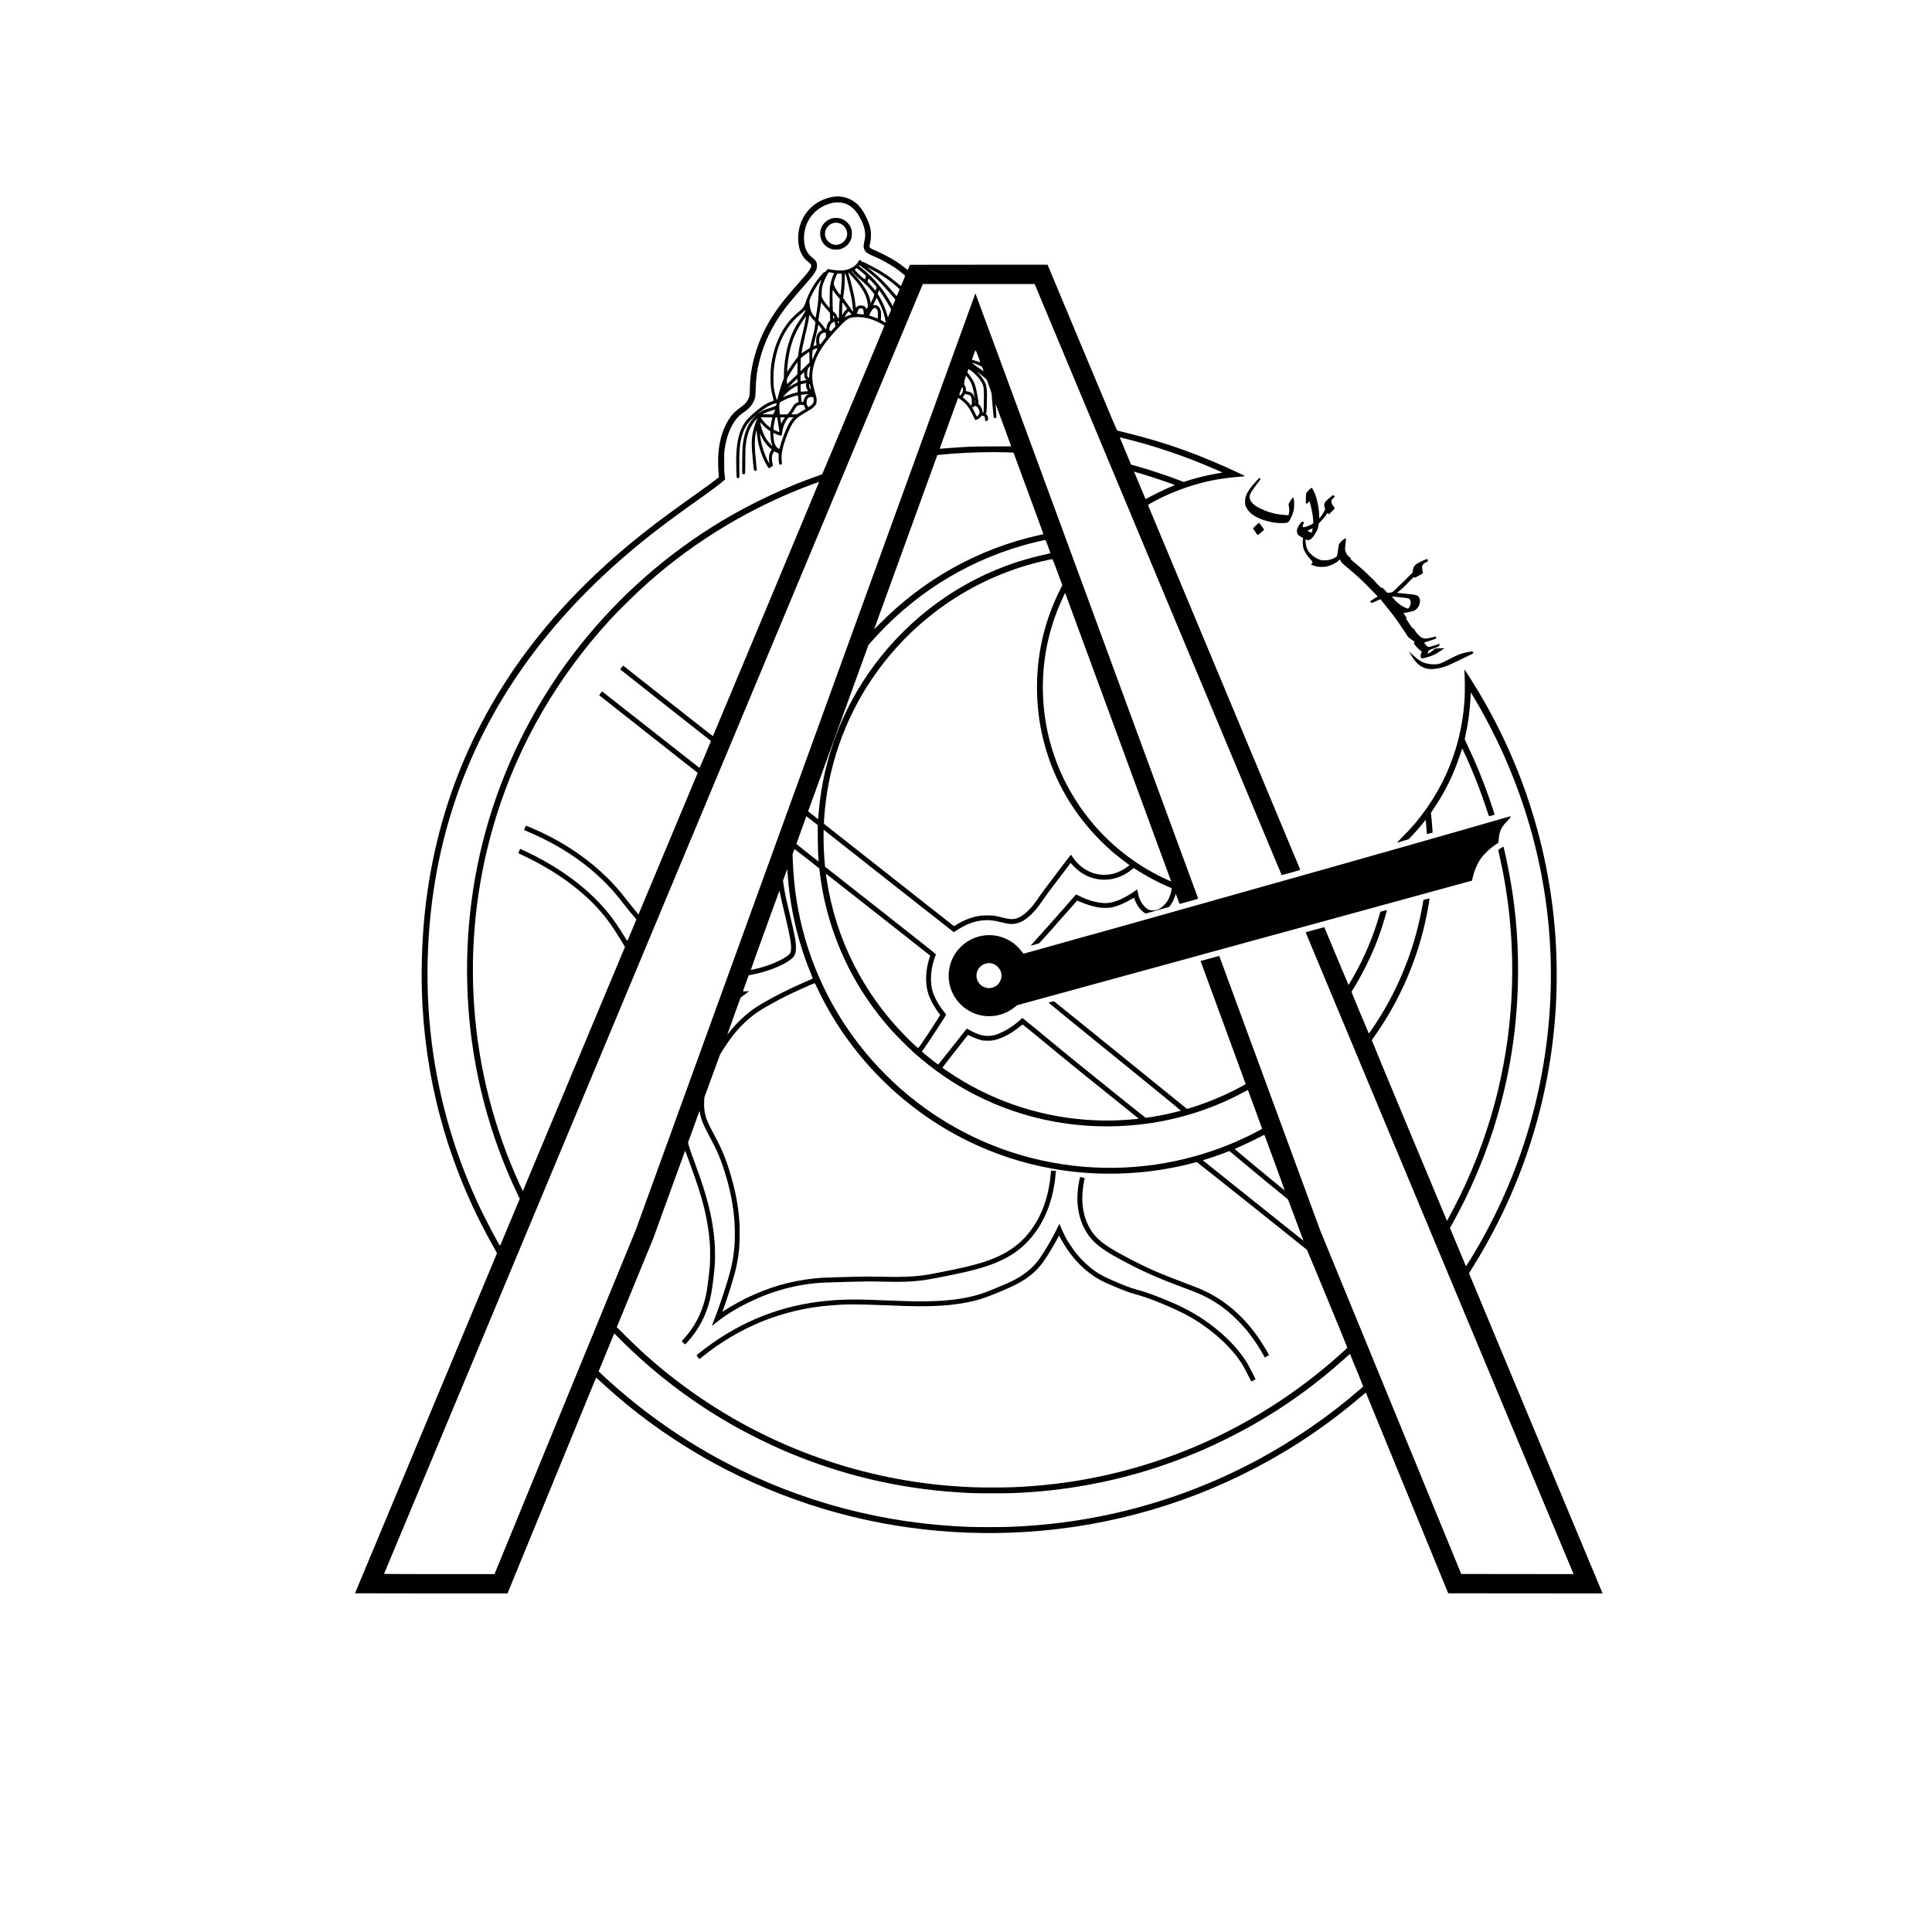 <?xml version="1.0" standalone="no"?>
<!DOCTYPE svg PUBLIC "-//W3C//DTD SVG 20010904//EN"
 "http://www.w3.org/TR/2001/REC-SVG-20010904/DTD/svg10.dtd">
<svg version="1.0" xmlns="http://www.w3.org/2000/svg"
 width="8000pt" height="8000pt" viewBox="0 0 8000 8000"
 preserveAspectRatio="xMidYMid meet">

<g transform="translate(0,8000) scale(0.1,-0.1)"
fill="#000000" stroke="none">
<path d="M34563 71859 c-246 -24 -567 -143 -778 -290 -469 -325 -735 -845
-735 -1434 0 -448 148 -781 443 -999 111 -82 123 -131 62 -252 -51 -102 -120
-189 -451 -567 -472 -537 -637 -737 -839 -1007 -347 -467 -649 -1009 -835
-1500 -256 -678 -380 -1308 -380 -1945 0 -241 -15 -307 -104 -459 -57 -97
-150 -187 -296 -286 -147 -100 -315 -261 -407 -390 -272 -382 -443 -890 -494
-1470 -23 -254 -15 -719 17 -970 l6 -45 -124 -98 c-169 -134 -435 -328 -948
-692 -1216 -863 -1921 -1398 -2715 -2060 -1015 -848 -1948 -1742 -2780 -2665
-3243 -3600 -5134 -7833 -5620 -12580 -126 -1236 -158 -2598 -90 -3810 200
-3535 1203 -6919 2970 -10025 l116 -204 -2940 -7040 c-1618 -3872 -2941 -7043
-2941 -7046 0 -3 1421 -5 3158 -5 l3157 0 1835 4469 1834 4469 57 -51 c32 -29
149 -136 261 -238 2425 -2222 5348 -3926 8523 -4968 3065 -1007 6339 -1377
9600 -1085 3542 317 6961 1425 10010 3243 1132 674 2231 1464 3225 2316 166
142 196 164 202 148 5 -10 773 -1881 1707 -4158 l1699 -4140 3196 -3 3196 -2
-9 22 c-5 13 -1249 2992 -2765 6621 -1516 3628 -2756 6602 -2756 6609 0 6 69
122 154 257 779 1247 1439 2568 1960 3923 853 2217 1346 4513 1481 6888 49
876 46 1871 -10 2750 -234 3669 -1342 7207 -3245 10355 -204 338 -520 835
-530 835 -3 0 1 -129 8 -287 14 -305 10 -779 -8 -1033 -76 -1071 -332 -2085
-765 -3036 -219 -480 -484 -942 -794 -1384 -319 -456 -615 -807 -1018 -1207
-155 -155 -224 -229 -206 -223 16 5 118 34 228 65 110 30 212 60 227 66 43 17
394 405 623 688 l100 124 7 -59 c3 -32 14 -165 23 -294 9 -129 18 -236 20
-238 1 -1 55 12 120 30 l117 33 -6 100 c-10 157 -35 447 -51 589 l-14 129 147
221 c459 688 790 1366 1052 2154 l97 294 33 -69 c371 -784 743 -1723 1004
-2535 37 -115 70 -208 74 -208 9 0 226 62 230 65 6 6 -132 426 -233 715 -272
772 -556 1460 -910 2199 -78 164 -96 210 -92 235 3 17 24 114 46 216 101 466
165 959 192 1475 6 121 12 221 13 222 3 3 231 -381 354 -597 281 -492 665
-1237 891 -1730 1547 -3368 2237 -6959 2036 -10595 -210 -3782 -1353 -7413
-3348 -10633 -129 -208 -132 -212 -144 -185 -6 15 -155 374 -332 796 l-321
768 99 177 c669 1194 1273 2586 1694 3902 687 2145 1027 4332 1027 6610 0
1460 -135 2841 -415 4245 -71 359 -179 842 -189 853 -10 10 -216 -121 -216
-138 0 -8 22 -112 49 -230 471 -2051 632 -4258 465 -6390 -237 -3047 -1114
-5970 -2600 -8664 l-38 -70 -14 35 c-8 18 -709 1698 -1559 3732 -849 2034
-1542 3705 -1539 3713 3 8 48 74 99 147 857 1207 1513 2575 1922 4002 138 481
244 952 330 1460 24 143 42 262 39 264 -3 3 -243 -57 -252 -64 -1 -1 -18 -92
-37 -201 -276 -1592 -850 -3130 -1690 -4524 -159 -265 -525 -814 -535 -803 -5
4 -169 393 -365 863 -318 761 -356 856 -344 875 191 300 384 643 569 1010 285
566 485 1048 678 1635 65 195 189 616 207 698 8 38 22 39 -160 -12 l-109 -32
-43 -149 c-258 -902 -634 -1784 -1120 -2625 -128 -222 -150 -257 -157 -249 -2
2 -228 540 -501 1194 -273 655 -498 1191 -499 1192 -3 4 -768 -205 -773 -211
-3 -3 10258 -24579 11051 -26469 l45 -107 -2327 2 -2326 3 -2918 7110 -2919
7110 -2090 5685 c-1150 3127 -2092 5686 -2093 5687 -2 2 -769 -207 -773 -210
-1 -1 419 -1145 933 -2542 513 -1397 934 -2544 934 -2550 0 -11 -6 -14 -310
-176 -580 -308 -1270 -595 -1922 -799 -105 -33 -196 -56 -203 -52 -7 4 -1244
1006 -2749 2227 -1504 1221 -2743 2222 -2752 2223 -17 4 -214 -46 -225 -57 -4
-3 1231 -1009 2743 -2235 1766 -1432 2744 -2232 2736 -2237 -19 -10 -399 -103
-583 -143 -341 -73 -859 -161 -879 -149 -59 36 -2865 2295 -3371 2713 -1004
831 -1723 1420 -1732 1420 -5 0 -33 -25 -63 -56 -162 -166 -485 -391 -735
-514 -265 -130 -429 -175 -640 -175 -109 1 -147 5 -238 29 -174 44 -378 132
-545 233 -62 38 -76 43 -87 32 -6 -8 -272 -344 -589 -746 -318 -403 -582 -733
-588 -733 -18 0 -494 377 -640 506 l-36 32 65 89 c131 176 943 1416 943 1439
0 3 -35 49 -78 103 -149 184 -264 363 -363 561 -139 280 -189 500 -189 835 0
273 45 534 139 810 32 94 61 177 65 186 5 12 -501 415 -2292 1824 l-2299 1807
-7 77 c-40 460 -58 871 -54 1214 l3 239 2692 -2121 c1481 -1167 2695 -2121
2698 -2121 4 0 63 38 133 84 360 238 702 369 1061 405 241 25 439 6 739 -70
107 -27 232 -56 279 -64 220 -38 444 -1 642 108 263 144 600 498 847 891 35
55 305 419 601 808 l538 707 54 -62 c434 -495 1033 -716 1642 -606 292 52 596
196 832 393 l79 65 86 -56 c404 -262 926 -542 1329 -713 l153 -65 0 -37 c0
-132 -83 -366 -185 -523 -53 -81 -196 -222 -272 -269 -127 -76 -174 -90 -308
-91 -117 0 -122 1 -189 34 -119 58 -250 199 -326 351 -55 109 -81 189 -110
333 -16 76 -30 141 -33 144 -3 3 -32 -15 -64 -39 -224 -172 -549 -349 -798
-438 -127 -44 -233 -69 -354 -81 -307 -30 -764 83 -1188 293 l-126 63 -57 -65
c-31 -36 -230 -263 -442 -505 -420 -481 -792 -898 -1155 -1297 -128 -142 -230
-258 -227 -258 12 0 339 92 350 99 24 13 819 904 1307 1464 148 169 271 307
273 307 3 0 61 -25 130 -55 240 -106 522 -192 761 -231 160 -27 406 -24 541 4
255 55 536 173 821 346 51 31 94 56 95 54 2 -2 13 -32 26 -68 38 -109 129
-274 196 -359 66 -83 173 -180 234 -210 l35 -18 485 137 485 136 57 80 c73
100 138 231 181 362 l34 103 77 -210 c43 -116 81 -211 85 -211 15 0 753 209
759 215 3 3 2 18 -4 33 -6 15 -2080 5655 -4609 12534 -2530 6879 -4602 12504
-4606 12500 -3 -4 -3170 -8735 -7037 -19402 l-7032 -19395 -2896 -7055 c-1592
-3880 -2907 -7083 -2921 -7117 l-25 -63 -2290 0 c-1341 0 -2288 4 -2286 9 2 5
5022 12024 11157 26710 l11154 26701 2314 0 2314 0 23 -52 c13 -29 2313 -5534
5111 -12233 2798 -6699 5091 -12184 5095 -12188 4 -5 179 40 390 99 353 100
381 110 377 129 -2 11 -1418 3404 -3147 7540 -1728 4136 -3146 7529 -3150
7541 -7 18 6 28 123 94 456 257 965 481 1492 658 734 247 1404 376 2265 438
161 12 161 11 -1 89 -1651 789 -3129 1322 -4787 1725 -180 44 -340 84 -357 88
-29 8 -60 80 -1327 3112 -713 1708 -1358 3252 -1434 3433 l-137 327 -2850 -2
-2850 -3 -44 -105 c-24 -57 -45 -106 -47 -107 -2 -2 -34 22 -72 53 -109 90
-250 195 -364 271 -187 125 -580 337 -812 437 -261 113 -304 137 -325 181 -17
36 -19 24 28 230 30 132 33 383 5 520 -61 308 -278 742 -482 964 -199 216
-470 351 -763 381 -113 11 -107 11 -238 -1z m375 -268 c268 -78 461 -244 637
-544 115 -197 199 -405 229 -567 35 -184 29 -311 -21 -518 -32 -135 -29 -221
11 -300 58 -113 126 -164 346 -257 74 -32 178 -77 231 -101 139 -62 513 -271
659 -369 136 -91 438 -328 447 -351 3 -8 -34 -109 -82 -224 -77 -184 -90 -208
-104 -197 -9 6 -63 53 -122 102 -343 291 -606 467 -1044 697 -341 180 -385
200 -420 196 -21 -2 -31 0 -28 7 7 19 -37 65 -61 65 -30 0 -48 -16 -80 -73
-90 -157 -299 -292 -526 -339 -140 -29 -392 -22 -582 17 l-137 28 -38 -33
c-21 -18 -48 -48 -61 -66 -13 -20 -28 -31 -36 -28 -25 10 -53 -14 -151 -128
-216 -251 -371 -488 -504 -770 -63 -132 -123 -286 -141 -358 -7 -25 -29 -82
-50 -127 -44 -94 -102 -157 -266 -290 -544 -442 -928 -1144 -1078 -1973 -48
-264 -60 -412 -60 -740 0 -352 14 -475 86 -749 22 -86 41 -165 42 -175 1 -15
-14 -24 -72 -44 -96 -32 -255 -113 -363 -185 -171 -114 -479 -374 -619 -524
-385 -409 -528 -1022 -491 -2117 9 -275 13 -321 27 -337 19 -21 55 -25 84 -9
19 10 19 26 13 448 -9 696 23 1036 128 1355 103 314 240 514 519 757 l85 74
-91 -94 c-246 -257 -378 -522 -459 -925 -46 -230 -56 -375 -62 -912 -5 -456
-4 -505 11 -528 12 -19 25 -25 51 -25 66 0 65 -10 65 506 0 254 5 519 10 590
33 430 127 736 309 1006 75 110 175 228 194 228 7 0 2 -8 -9 -18 -26 -20 -117
-283 -164 -467 -94 -373 -95 -622 -8 -1450 19 -189 24 -212 44 -232 28 -28 65
-30 87 -5 15 17 15 35 -8 248 -78 740 -80 1059 -5 1364 10 41 18 64 19 50 3
-74 34 -320 51 -420 66 -367 215 -772 393 -1065 39 -65 45 -70 80 -73 33 -3
39 1 55 27 9 17 25 31 35 31 25 0 53 16 60 35 4 8 -3 50 -14 92 -27 106 -35
236 -20 315 13 63 65 176 85 184 6 2 51 -16 100 -40 l88 -45 -1 -138 c-2 -135
12 -270 30 -305 13 -25 71 -24 93 1 16 18 17 29 5 150 -28 286 38 591 235
1096 123 313 221 482 360 621 93 93 160 140 416 289 230 134 261 155 330 224
86 86 105 134 105 261 0 99 -3 116 -57 295 -102 338 -136 550 -124 765 23 392
157 753 431 1165 179 268 460 596 841 979 195 196 317 246 602 246 301 -1 563
-66 867 -215 190 -94 249 -131 242 -153 -18 -62 -2561 -6129 -2572 -6138 -9
-6 -77 -33 -153 -59 -1294 -445 -2759 -1131 -3982 -1863 -2251 -1348 -4246
-3096 -5889 -5161 -1693 -2128 -2984 -4594 -3771 -7206 -755 -2508 -1044
-5155 -854 -7820 191 -2681 884 -5299 2049 -7735 l77 -159 -402 -963 c-222
-530 -406 -969 -410 -977 -20 -38 -657 1174 -933 1775 -531 1158 -943 2283
-1267 3459 -679 2465 -929 4983 -755 7610 320 4817 2081 9130 5239 12830 1126
1318 2445 2574 3936 3747 604 475 1024 784 2139 1578 211 150 458 329 550 398
156 117 374 295 399 325 8 10 6 53 -10 167 -20 137 -22 200 -22 545 0 314 3
415 17 520 70 518 235 954 482 1271 82 105 157 172 312 280 154 107 229 176
305 278 67 90 139 232 163 321 12 43 19 137 25 340 17 507 50 766 150 1165
159 637 396 1185 760 1758 241 378 520 730 1119 1407 430 486 510 612 511 802
0 145 -43 221 -190 333 -223 170 -326 386 -346 728 -15 255 40 530 152 757
198 402 569 686 1028 785 125 27 356 23 464 -9z m872 -2737 c386 -294 535
-430 815 -739 227 -252 445 -506 445 -521 0 -6 -24 -69 -54 -139 l-53 -127
-48 88 c-319 592 -766 1123 -1260 1500 -86 65 -92 72 -77 87 9 9 20 13 26 8 6
-4 99 -75 206 -157z m515 -142 c176 -100 445 -281 586 -394 178 -143 338 -282
338 -294 1 -18 -115 -289 -123 -287 -3 2 -45 49 -93 105 -353 419 -651 716
-968 967 -71 57 -134 108 -140 113 -14 15 243 -121 400 -210z m-690 64 c28
-22 89 -74 137 -115 81 -69 87 -76 82 -105 -9 -57 -27 -116 -36 -122 -21 -13
-327 265 -397 362 l-30 41 41 30 42 30 56 -40 c30 -22 78 -59 105 -81z m-313
-53 c46 -68 173 -193 318 -313 163 -135 385 -359 481 -485 41 -55 79 -105 82
-112 10 -16 -39 -147 -100 -267 l-49 -98 -13 73 c-57 323 -254 655 -640 1082
-142 157 -149 167 -128 167 9 0 31 -21 49 -47z m-925 -7 c37 -8 85 -17 105
-20 l38 -7 -24 -47 c-57 -112 -112 -301 -143 -487 -15 -93 -18 -172 -18 -512
0 -222 0 -403 -1 -403 0 0 -34 39 -76 88 -105 121 -177 224 -218 312 l-35 75
0 155 c0 115 5 175 19 235 29 122 82 268 142 390 51 104 128 235 138 235 3 0
35 -6 73 -14z m781 -48 c524 -558 720 -894 757 -1299 l7 -77 -37 -41 -38 -42
-17 38 c-33 74 -92 103 -205 103 -90 0 -129 -14 -172 -63 l-32 -37 -5 33 c-2
17 -14 106 -26 197 -27 210 -43 292 -140 692 -66 270 -117 457 -147 535 -9 24
6 13 55 -39z m-155 -50 c38 -108 41 -118 117 -438 87 -362 114 -486 135 -615
17 -106 55 -468 51 -473 -6 -5 -109 136 -264 360 l-151 218 19 132 c34 236 41
328 47 611 3 152 9 277 13 277 4 0 19 -33 33 -72z m-167 26 c9 -37 -4 -409
-21 -584 -23 -238 -27 -270 -36 -270 -5 0 -34 30 -65 68 -124 149 -222 348
-210 427 8 62 53 190 101 293 l44 92 90 0 c90 0 91 0 97 -26z m1210 -266 c50
-51 123 -131 163 -177 78 -91 75 -80 42 -190 l-16 -54 -81 99 c-45 55 -121
141 -169 191 l-87 93 23 65 c13 36 26 65 29 65 3 0 46 -42 96 -92z m-2072 -23
c-69 -189 -85 -274 -99 -550 -16 -300 -31 -434 -83 -743 l-38 -223 -40 43
c-124 135 -190 290 -204 478 -5 63 -12 131 -15 150 -16 88 219 542 424 820 41
55 75 99 77 97 2 -1 -8 -34 -22 -72z m560 -462 c27 -41 72 -100 100 -131 28
-31 67 -77 87 -102 l35 -45 -12 -105 c-7 -58 -16 -236 -20 -397 l-7 -292 -30
12 c-24 10 -32 22 -41 58 -20 76 -75 148 -156 200 -24 16 -24 19 -31 205 -10
247 -11 585 -2 654 5 45 8 51 17 36 6 -11 33 -52 60 -93z m1894 30 c125 -170
280 -419 396 -636 l58 -107 -57 -138 c-86 -205 -79 -197 -99 -117 -65 259
-187 550 -331 790 l-67 110 23 82 c12 46 23 83 24 83 2 0 26 -30 53 -67z m-55
-423 c118 -228 203 -454 251 -671 36 -163 40 -189 28 -189 -5 0 -53 25 -106
56 l-96 56 7 37 c4 20 7 95 7 166 0 107 -3 143 -21 201 -44 139 -142 220 -258
212 -30 -1 -55 -3 -55 -2 0 0 24 47 54 105 29 57 62 126 72 152 l17 49 18 -24
c10 -12 47 -79 82 -148z m-2221 -237 c29 -33 84 -95 122 -137 l69 -76 7 -158
6 -157 -46 -52 c-53 -58 -85 -134 -104 -244 -8 -50 -17 -74 -26 -74 -8 0 -44
43 -82 95 -37 52 -104 134 -148 182 l-81 88 6 62 c4 35 22 153 40 263 19 110
39 236 45 280 6 44 13 95 16 113 l5 33 59 -78 c32 -43 82 -106 112 -140z m816
81 l93 -135 -28 -22 c-62 -49 -129 -134 -163 -210 l-20 -42 0 175 c0 188 9
370 19 370 3 -1 48 -62 99 -136z m1303 -130 c50 -48 64 -103 64 -256 0 -75 -3
-139 -6 -142 -3 -3 -44 10 -90 28 -47 19 -126 47 -177 62 -83 25 -92 30 -86
48 17 57 104 206 146 250 44 45 50 48 84 43 20 -4 50 -18 65 -33z m-567 -7
c17 -17 26 -43 34 -100 7 -43 12 -89 12 -104 0 -25 -2 -25 -47 -20 -27 4 -92
9 -145 13 -54 4 -98 11 -98 15 0 27 76 192 93 204 13 9 44 15 75 15 42 0 58
-5 76 -23z m-2385 -84 c-28 -83 -78 -169 -184 -317 -265 -373 -427 -723 -545
-1181 -93 -358 -150 -803 -150 -1162 l0 -129 -45 -111 c-57 -142 -143 -423
-191 -625 -23 -96 -42 -158 -49 -158 -26 0 -113 353 -136 550 -16 136 -16 551
0 705 54 528 182 990 386 1390 193 379 421 661 750 928 44 36 102 88 130 116
27 28 50 51 52 51 1 0 -7 -26 -18 -57z m1870 -82 c28 -33 51 -62 51 -65 0 -3
-9 -6 -20 -6 -33 0 -178 -57 -225 -89 l-45 -30 15 37 c38 90 132 212 164 212
4 0 31 -27 60 -59z m692 12 c-8 -15 -10 -15 -11 -2 0 17 10 32 18 25 2 -3 -1
-13 -7 -23z m-2336 -157 c22 -33 76 -97 119 -143 l79 -84 -7 -82 c-12 -152
-50 -333 -133 -632 -19 -71 -47 -184 -62 -249 l-27 -120 -87 -50 c-48 -28
-122 -76 -164 -106 -43 -30 -82 -57 -86 -59 -20 -8 43 310 157 794 90 384 128
564 147 713 7 51 15 89 19 85 3 -5 24 -35 45 -67z m960 11 c31 -55 32 -81 1
-95 -23 -10 -24 -9 -30 41 -7 62 -8 97 -1 97 2 0 16 -20 30 -43z m-1169 -149
c-26 -146 -89 -432 -152 -681 -76 -305 -154 -709 -154 -804 0 -24 -15 -50 -60
-107 -79 -97 -261 -358 -336 -479 -32 -53 -60 -94 -62 -92 -2 2 1 75 8 162 32
441 118 859 246 1207 66 177 229 501 326 646 130 194 203 298 206 295 2 -2 -8
-68 -22 -147z m1367 -72 c22 -17 22 -49 -2 -70 -17 -16 -19 -16 -25 6 -8 32
-8 78 2 78 4 0 15 -7 25 -14z m-153 -44 c0 -21 7 -64 15 -96 l15 -58 -96 -104
-95 -103 -35 22 c-40 26 -43 50 -18 158 22 95 63 154 138 195 33 18 63 31 68
28 4 -3 8 -22 8 -42z m-575 -226 l54 -79 -39 -19 c-96 -48 -173 -150 -201
-268 -14 -60 -17 -194 -5 -281 l7 -55 -62 -27 c-34 -15 -64 -25 -66 -23 -2 2
34 154 80 337 47 184 90 372 96 419 7 47 14 96 17 109 l5 24 30 -29 c17 -16
55 -64 84 -108z m183 -192 c21 -6 22 -11 22 -98 l0 -91 -56 -70 c-31 -38 -81
-105 -112 -147 -30 -43 -58 -78 -61 -78 -3 0 -14 7 -24 14 -27 21 -35 189 -13
275 24 94 63 144 141 181 42 21 66 24 103 14z m-338 -680 c0 -11 -24 -64 -53
-117 -29 -53 -73 -143 -97 -202 l-45 -106 -8 38 c-9 38 -2 244 9 315 6 34 11
38 93 76 89 41 101 40 101 -4z m6667 -310 c65 -175 86 -243 74 -238 -26 12
-242 83 -292 96 l-46 13 66 180 c73 201 76 206 95 199 7 -3 54 -115 103 -250z
m-6992 39 c0 -87 2 -185 5 -218 l5 -60 -189 -185 -189 -185 5 270 6 270 63 59
c54 49 273 205 289 206 3 0 5 -71 5 -157z m-493 -520 l-4 -252 -213 -205 -212
-205 -7 67 c-11 124 -9 136 45 239 28 54 85 152 126 218 78 124 264 398 268
393 1 -2 0 -116 -3 -255z m7335 191 c90 -26 287 -109 301 -127 5 -7 21 -48 37
-92 15 -44 31 -86 33 -94 3 -8 -41 21 -99 65 -57 43 -174 125 -259 182 -93 62
-143 101 -125 96 17 -4 67 -17 112 -30z m-6807 -160 c-20 -88 -40 -257 -40
-346 0 -49 -4 -88 -9 -88 -15 0 -61 49 -71 75 -21 56 -2 252 31 316 17 33 88
103 96 95 2 -2 -1 -25 -7 -52z m6653 -129 c220 -163 431 -414 492 -585 40
-111 47 -185 46 -520 0 -179 -3 -396 -7 -482 -6 -139 -9 -158 -24 -158 -13 0
-19 16 -29 67 -18 96 -70 203 -126 257 -25 25 -44 50 -41 55 15 24 -52 436
-105 644 -56 224 -102 316 -258 524 l-94 125 22 69 c12 38 25 69 29 69 4 0 46
-29 95 -65z m442 -190 c55 -47 126 -108 158 -137 l57 -53 96 -260 c78 -213 97
-275 104 -345 14 -131 48 -534 64 -745 8 -104 17 -197 21 -206 11 -28 53 -41
83 -27 36 17 37 36 13 338 -10 135 -17 246 -17 247 2 3 635 -1716 642 -1744 5
-17 -21 -18 -738 -18 -467 0 -836 -5 -993 -13 -330 -17 -804 -49 -1037 -70
-104 -10 -188 -14 -188 -11 0 8 759 2101 763 2106 5 4 108 -69 193 -139 173
-139 285 -300 429 -609 31 -68 63 -134 71 -146 18 -29 57 -30 84 -3 11 11 33
20 49 20 22 0 41 13 85 61 31 33 56 64 56 70 0 16 64 10 97 -11 44 -27 56 -54
50 -112 -5 -40 -3 -52 17 -75 18 -21 28 -25 49 -19 65 16 81 123 33 221 -16
31 -39 63 -52 72 -22 14 -23 17 -8 28 26 19 32 90 40 490 10 524 -3 633 -96
820 -49 100 -129 210 -250 346 -64 73 -64 73 -20 41 25 -18 90 -71 145 -117z
m-7327 -97 c6 -15 28 -45 48 -67 35 -39 35 -41 13 -41 -13 0 -70 -11 -126 -23
l-102 -23 -3 115 -3 116 75 78 75 78 6 -103 c3 -57 11 -115 17 -130z m6794
-63 c65 -91 112 -185 148 -296 31 -94 95 -396 105 -489 l5 -55 -14 62 c-36
157 -119 233 -292 265 l-64 13 0 57 c0 62 -28 150 -61 192 -19 24 -20 33 -11
118 6 61 21 124 42 182 l33 90 30 -35 c16 -19 51 -65 79 -104z m-7093 -57 l-1
-83 -126 -63 c-70 -34 -165 -89 -212 -123 -81 -57 -75 -50 125 145 116 113
211 205 213 206 1 0 2 -37 1 -82z m367 -125 c-16 -56 -16 -80 -1 -148 10 -47
28 -93 49 -124 l33 -48 -108 -7 c-60 -3 -128 -9 -152 -12 l-44 -6 -6 62 c-10
95 -8 238 3 245 9 5 202 53 223 54 5 1 6 -7 3 -16z m177 -156 c23 -104 23
-107 4 -90 -51 46 -87 189 -55 221 16 16 19 9 51 -131z m-533 -75 l0 -137 -82
-18 c-106 -23 -352 -106 -452 -151 l-77 -35 32 40 c91 116 216 230 346 317 66
45 208 122 223 122 6 0 10 -57 10 -138z m-568 76 c-8 -8 -9 -4 -5 13 4 13 8
18 11 10 2 -7 -1 -18 -6 -23z m7409 -62 c20 -73 -13 -174 -84 -259 -23 -28
-24 -28 -46 -9 l-23 18 58 162 c64 175 70 181 95 88z m-7441 -149 c0 -2 -12
-14 -27 -28 l-28 -24 24 28 c23 25 31 32 31 24z m1015 -101 c-85 -39 -143
-123 -167 -243 -11 -53 -11 -53 -48 -53 l-37 0 -7 55 c-3 31 -9 96 -13 145 -6
88 -6 89 18 95 24 6 193 21 269 23 l35 2 -50 -24z m6669 -7 c69 -25 101 -63
117 -136 15 -74 14 -225 -3 -281 l-13 -44 -47 64 c-46 63 -174 192 -257 259
l-43 36 43 66 44 67 52 -5 c29 -3 77 -14 107 -26z m-7070 -51 c3 -18 8 -67 11
-108 3 -41 8 -89 11 -106 5 -30 4 -31 -55 -53 -80 -29 -135 -84 -200 -201 -59
-106 -104 -172 -165 -242 l-41 -48 -156 0 -156 0 -12 123 c-19 205 -19 219 -2
302 l16 80 160 80 c164 82 307 137 475 180 52 13 98 24 102 25 4 0 9 -15 12
-32z m645 -109 c18 -89 9 -147 -32 -202 -33 -43 -163 -147 -184 -147 -6 0 -25
28 -42 62 -27 52 -31 72 -31 138 0 65 4 86 28 130 37 73 74 91 172 88 l75 -3
14 -66z m6696 -101 c4 -46 3 -68 -4 -68 -7 0 -11 27 -11 72 0 87 5 86 15 -4z
m-8231 -120 c-4 -24 -11 -49 -17 -56 -20 -26 -103 -60 -257 -107 -232 -70
-341 -121 -473 -222 -93 -70 -56 -32 54 58 208 168 422 291 599 343 47 14 88
25 93 25 4 1 4 -18 1 -41z m1105 -34 c17 -4 31 -12 31 -20 0 -7 16 -43 35 -80
19 -37 34 -68 33 -69 -2 -1 -59 -35 -128 -75 -69 -40 -147 -89 -175 -108 -49
-35 -52 -36 -169 -40 l-118 -5 49 74 c27 41 72 112 100 159 28 47 63 96 77
109 50 47 174 73 265 55z m7195 -76 c53 -44 106 -155 106 -224 0 -39 -6 -60
-29 -95 -36 -53 -82 -98 -88 -84 -10 29 -144 297 -170 340 l-30 50 41 0 c33 0
43 4 51 23 15 34 71 30 119 -10z m-8389 -210 c-21 -51 -40 -96 -44 -101 -4 -4
-108 -6 -232 -5 l-224 3 95 47 c52 26 158 66 234 89 77 23 153 47 170 54 17 7
33 12 34 10 2 -2 -13 -45 -33 -97z m-85 -237 c0 -5 -11 -56 -25 -113 -13 -57
-30 -150 -38 -206 l-12 -104 -64 48 c-117 87 -238 219 -315 342 l-26 42 240 0
c139 0 240 -4 240 -9z m227 -151 c12 -85 32 -203 43 -261 11 -58 20 -125 20
-149 0 -41 -1 -42 -27 -35 -16 3 -70 26 -120 50 l-93 44 0 53 c0 70 24 217 56
351 l27 108 35 -3 36 -3 23 -155z m247 89 c-25 -39 -59 -98 -74 -132 -18 -39
-30 -56 -34 -47 -5 15 -36 221 -36 240 0 6 40 10 95 10 l95 0 -46 -71z m360
19 c-63 -70 -140 -190 -201 -313 -99 -199 -264 -644 -313 -845 -13 -52 -24
-96 -26 -98 -7 -10 -86 42 -118 79 -68 74 -108 198 -126 384 -14 143 -13 198
3 192 118 -52 247 -100 275 -104 55 -7 68 14 82 129 26 226 119 454 240 591
l32 37 100 0 100 0 -48 -52z m-1153 -341 c46 -43 118 -102 160 -130 l76 -52 6
-155 c6 -166 25 -292 57 -385 11 -32 20 -63 20 -69 0 -29 -181 179 -252 290
-51 80 -128 244 -167 357 -36 104 -81 284 -81 322 0 9 22 -10 48 -42 27 -32
87 -93 133 -136z m-56 -543 c88 -146 240 -321 330 -380 l25 -16 -24 -31 c-37
-50 -65 -111 -81 -179 -17 -74 -19 -230 -4 -312 6 -32 9 -60 7 -62 -7 -6 -104
186 -152 299 -120 283 -208 617 -231 877 l-7 75 45 -96 c24 -53 65 -132 92
-175z m14971 56 c997 -243 2069 -589 3069 -990 352 -141 978 -410 971 -417 -2
-2 -83 -17 -182 -33 -460 -78 -972 -204 -1349 -333 l-69 -24 -141 54 c-560
216 -1308 463 -1885 623 l-155 43 -230 550 c-126 303 -231 556 -233 564 -3 10
3 12 20 8 13 -3 95 -23 184 -45z m-4893 -570 c153 -4 281 -11 284 -13 7 -8
1243 -3370 1240 -3374 -2 -1 -86 -21 -188 -44 -2511 -560 -4803 -1840 -6618
-3695 -175 -179 -209 -209 -197 -178 9 22 598 1648 1311 3614 713 1966 1297
3575 1298 3576 4 4 419 43 622 59 745 56 1575 77 2248 55z m5517 -870 c427
-127 926 -292 1334 -441 l118 -44 -38 -16 c-22 -9 -122 -52 -224 -95 -215 -91
-614 -287 -813 -398 -76 -43 -140 -76 -142 -74 -3 3 -449 1068 -473 1127 -3 9
1 12 14 7 10 -3 111 -33 224 -66z m-15476 -5616 c-1208 -2892 -2199 -5262
-2203 -5265 -5 -5 -892 691 -3663 2876 l-56 45 -61 -76 c-33 -42 -58 -80 -55
-85 3 -5 848 -673 1879 -1485 l1874 -1476 -17 -43 c-139 -348 -449 -1074 -459
-1070 -9 3 -3849 3018 -3990 3132 l-42 34 -60 -77 c-34 -42 -61 -79 -60 -83 0
-3 903 -715 2006 -1581 1103 -866 2020 -1588 2039 -1605 l33 -30 -1214 -2905
c-668 -1598 -1219 -2916 -1226 -2930 l-11 -25 -21 26 c-12 14 -69 82 -127 151
-58 69 -193 237 -299 374 -360 460 -517 641 -816 939 -758 756 -1685 1400
-2722 1893 -261 124 -669 299 -677 291 -2 -2 -20 -44 -40 -92 l-35 -88 32 -14
c354 -147 526 -224 809 -366 939 -470 1745 -1036 2427 -1704 325 -318 488
-504 875 -999 188 -239 346 -431 473 -575 18 -20 32 -39 33 -44 0 -7 -354
-859 -369 -884 -5 -10 -44 46 -132 189 -416 682 -753 1115 -1235 1588 -777
761 -1751 1417 -2898 1951 -93 44 -170 79 -173 79 -10 0 -83 -174 -76 -181 4
-4 82 -42 173 -84 1325 -617 2467 -1442 3245 -2345 189 -219 357 -441 528
-698 130 -194 468 -743 465 -753 -33 -86 -4225 -10109 -4228 -10109 -7 0 -208
440 -335 735 -2019 4682 -2284 9962 -746 14845 936 2975 2516 5697 4676 8060
382 418 1126 1145 1595 1561 2008 1777 4357 3176 6875 4095 110 40 201 71 203
70 1 -2 -986 -2370 -2194 -5262z m11677 2582 c54 -149 96 -273 92 -276 -5 -4
-71 -19 -148 -35 -350 -70 -915 -222 -1300 -350 -2317 -771 -4347 -2244 -5830
-4230 -1310 -1754 -2114 -3856 -2305 -6025 -11 -129 -24 -265 -28 -303 l-7
-67 -206 162 -207 162 13 36 c7 19 569 1569 1249 3444 l1237 3410 57 65 c1701
1953 3856 3336 6309 4046 335 98 905 236 951 232 22 -2 33 -28 123 -271z m390
-1060 l198 -539 -108 -216 c-746 -1490 -1055 -3139 -905 -4831 130 -1484 638
-2924 1468 -4162 440 -658 972 -1262 1576 -1791 202 -177 428 -355 728 -575
l24 -17 -89 -67 c-380 -286 -821 -392 -1262 -302 -404 82 -781 352 -1025 733
-40 62 -50 72 -60 60 -54 -57 -1246 -1635 -1295 -1714 -311 -496 -680 -846
-969 -920 -160 -40 -275 -31 -577 45 -306 77 -358 84 -615 85 -192 0 -244 -4
-355 -24 -313 -56 -623 -176 -904 -351 -63 -39 -119 -69 -125 -66 -10 4 -5363
4220 -5377 4234 -4 4 0 102 7 217 137 2097 839 4123 2030 5855 1632 2377 4077
4076 6855 4764 268 67 537 125 563 123 15 -2 55 -102 217 -541z m2528 -6876
c1199 -3259 2178 -5926 2177 -5928 -5 -4 -199 84 -391 177 -1052 509 -2033
1265 -2799 2156 -1195 1388 -1919 3085 -2086 4886 -145 1572 124 3112 793
4537 l91 194 18 -48 c10 -27 999 -2715 2197 -5974z m-12691 -3413 l232 -182 4
-555 c3 -375 9 -620 20 -755 8 -109 14 -200 13 -201 -1 -1 -209 161 -462 361
-274 216 -459 368 -457 376 3 11 371 1034 403 1117 5 12 10 22 12 22 2 0 108
-82 235 -183z m-210 -1576 l508 -399 23 -194 c217 -1817 875 -3594 1902 -5133
327 -491 640 -895 1043 -1351 193 -218 752 -777 970 -970 794 -703 1610 -1262
2521 -1730 2084 -1068 4440 -1493 6815 -1228 1509 168 2994 632 4314 1347 88
48 160 86 161 84 8 -12 585 -1595 585 -1603 0 -13 -173 -106 -475 -257 -854
-426 -1753 -755 -2700 -987 -2222 -546 -4558 -500 -6760 135 -4323 1245 -7745
4667 -8990 8990 -300 1039 -463 2073 -506 3192 l-11 291 39 106 c21 58 42 106
46 106 5 0 237 -180 515 -399z m-808 -591 c105 -1481 427 -2857 984 -4204 37
-88 63 -163 59 -166 -5 -4 -48 -24 -98 -45 -148 -62 -516 -226 -735 -328 -521
-241 -1203 -609 -1520 -820 -405 -270 -808 -648 -1113 -1044 -39 -51 -73 -91
-74 -89 -2 2 122 348 275 769 l278 767 177 131 c98 72 177 133 175 134 -2 2
-60 0 -131 -3 -83 -5 -126 -4 -124 3 2 6 56 156 121 335 l117 325 187 37 c542
108 1117 323 1452 545 244 162 305 259 317 503 13 258 -38 545 -252 1435 -170
706 -206 876 -254 1205 l-29 194 86 238 c47 131 87 236 88 235 2 -1 8 -72 14
-157z m3740 -1713 c1169 -918 2135 -1679 2147 -1691 l21 -21 -30 -90 c-166
-503 -186 -1060 -52 -1477 82 -254 256 -573 445 -815 27 -35 49 -67 49 -71 0
-12 -338 -539 -555 -867 -233 -351 -344 -507 -360 -503 -21 5 -358 323 -551
521 -1737 1777 -2859 4013 -3228 6437 -41 273 -40 264 -25 255 8 -5 970 -760
2139 -1678z m-4041 827 c33 -165 113 -515 246 -1069 155 -647 213 -989 202
-1185 -3 -52 -11 -113 -17 -134 -55 -186 -677 -499 -1322 -665 -167 -43 -314
-74 -326 -69 -4 2 260 742 588 1645 327 903 596 1639 597 1635 2 -4 16 -75 32
-158z m1520 -3851 c1278 -2737 3506 -5008 6226 -6348 2223 -1094 4685 -1541
7200 -1304 705 66 1505 208 2138 379 82 22 156 40 165 40 15 0 4498 -3573
4559 -3633 21 -21 1661 -3993 1669 -4042 3 -21 -43 -65 -390 -373 -1625 -1445
-3493 -2654 -5476 -3545 -2245 -1008 -4651 -1624 -7095 -1816 -645 -51 -1010
-65 -1725 -65 -715 0 -1080 14 -1725 65 -3965 312 -7793 1736 -11000 4092
-908 667 -1645 1299 -2453 2102 l-382 380 756 1840 756 1840 654 1804 c360
992 658 1810 662 1818 5 8 23 -33 46 -105 21 -64 110 -310 198 -547 486 -1307
698 -2164 780 -3160 16 -195 16 -789 0 -975 -18 -199 -88 -788 -112 -937 -136
-835 -455 -1510 -985 -2081 l-68 -73 69 -70 c38 -38 71 -69 74 -69 9 0 199
215 281 320 410 516 673 1106 803 1800 53 284 128 917 147 1242 14 243 6 698
-16 948 -85 964 -308 1848 -790 3140 -141 376 -251 698 -289 840 l-18 65 227
625 c125 344 233 640 239 659 12 34 13 32 34 -80 48 -256 133 -465 367 -899
361 -672 492 -984 691 -1640 244 -802 366 -1541 381 -2295 12 -604 -43 -1112
-177 -1645 -131 -523 -442 -1466 -686 -2079 -51 -129 -92 -236 -91 -238 2 -1
68 50 148 114 419 338 841 600 1419 881 976 475 1990 742 3040 801 96 6 555
20 1020 32 788 21 886 21 1443 9 1129 -24 1494 4 2437 191 983 195 1410 297
1853 443 510 168 947 384 1284 638 926 694 1490 1833 1598 3229 l7 86 -98 6
c-54 3 -100 5 -101 3 -1 -1 -9 -78 -18 -171 -91 -967 -395 -1775 -908 -2413
-480 -598 -1129 -993 -2082 -1266 -364 -105 -755 -195 -1466 -336 -479 -96
-672 -130 -864 -154 -404 -52 -902 -70 -1475 -56 -516 13 -919 13 -1380 0
-201 -5 -534 -15 -740 -20 -206 -6 -454 -15 -550 -20 -427 -25 -946 -103
-1396 -210 -923 -221 -1870 -635 -2706 -1184 l-26 -17 34 93 c54 143 235 688
308 923 225 728 295 1047 352 1599 21 208 30 802 15 1048 -44 723 -174 1396
-422 2195 -166 537 -344 955 -631 1484 -214 393 -302 587 -352 770 -51 188
-73 429 -57 644 l10 130 315 866 c173 477 322 882 331 900 57 110 345 543 488
733 332 439 753 832 1187 1106 209 132 731 421 1045 578 290 145 1162 540
1196 541 10 1 41 -55 98 -176z m8998 -1923 c257 -211 743 -612 1078 -889 336
-278 1203 -979 1928 -1559 724 -580 1317 -1057 1317 -1061 0 -4 -80 -15 -177
-24 -711 -67 -1335 -73 -2023 -22 -2067 156 -4051 857 -5762 2037 -87 60 -160
113 -163 118 -3 5 234 313 527 684 l532 674 90 -45 c128 -64 302 -131 436
-166 105 -28 129 -31 280 -31 138 -1 182 3 268 22 340 76 727 279 1062 556 63
52 120 94 127 93 6 -1 222 -175 480 -387z m9574 -4297 c24 -65 215 -585 424
-1156 210 -570 377 -1033 371 -1029 -118 90 -905 737 -1461 1202 -659 550
-618 514 -598 522 232 93 840 381 1078 511 66 36 125 66 131 66 7 1 31 -52 55
-116z m-1099 -884 c544 -458 1757 -1457 2012 -1657 25 -19 68 -128 326 -830
164 -444 307 -829 319 -857 19 -43 20 -47 4 -33 -10 8 -938 750 -2063 1648
-1125 897 -2055 1642 -2068 1654 l-22 22 157 49 c212 65 582 194 778 271 88
34 161 63 162 63 1 1 179 -148 395 -330z m-25407 -7678 c1294 -1268 2787
-2395 4375 -3303 699 -400 1548 -822 2280 -1133 2271 -965 4647 -1530 7105
-1689 532 -35 744 -41 1445 -41 701 0 913 6 1445 41 2458 159 4834 724 7105
1689 732 311 1581 733 2280 1133 1312 750 2566 1654 3684 2657 98 88 203 181
232 207 l52 48 34 -83 c165 -396 520 -1268 517 -1271 -2 -1 -59 -50 -126 -108
-1257 -1096 -2728 -2110 -4248 -2930 -455 -245 -1083 -553 -1585 -775 -2553
-1133 -5285 -1797 -8090 -1968 -529 -32 -796 -39 -1440 -39 -644 0 -911 7
-1440 39 -3565 217 -7000 1230 -10105 2980 -1205 679 -2400 1506 -3484 2409
-347 290 -805 696 -1049 931 l-93 90 323 788 323 787 120 -122 c66 -67 219
-219 340 -337z"/>
<path d="M34460 70960 c-311 -83 -514 -357 -497 -670 14 -278 190 -510 450
-597 72 -24 98 -27 207 -27 109 0 135 3 206 27 197 66 355 223 421 420 24 72
27 98 27 207 0 109 -3 135 -27 206 -66 198 -225 357 -420 420 -113 37 -261 42
-367 14z m252 -191 c89 -19 158 -58 229 -128 76 -77 113 -147 131 -250 25
-145 -21 -282 -131 -392 -77 -76 -147 -113 -250 -131 -145 -25 -282 21 -392
131 -110 110 -156 247 -131 392 18 103 55 173 131 250 117 116 259 160 413
128z"/>
<path d="M44707 31193 c-171 -768 -108 -1462 183 -2039 296 -587 719 -918
2005 -1569 665 -336 1186 -561 2010 -865 416 -153 619 -234 815 -322 419 -188
786 -420 1170 -738 160 -132 534 -506 680 -680 272 -323 557 -740 754 -1103
l48 -88 86 47 c48 26 88 48 90 49 9 7 -234 416 -367 615 -592 892 -1354 1581
-2216 2005 -234 115 -406 185 -1020 415 -912 342 -1428 568 -2125 930 -703
366 -1051 582 -1314 818 -480 431 -729 1114 -685 1884 12 221 58 534 94 649 5
13 -10 20 -79 38 -47 11 -92 21 -100 21 -10 0 -19 -22 -29 -67z"/>
<path d="M43806 29202 c-161 -350 -464 -882 -710 -1247 -325 -482 -745 -812
-1411 -1105 -260 -115 -849 -353 -991 -401 -534 -179 -1130 -281 -1859 -318
-536 -28 -1062 -23 -2065 19 -1315 55 -1792 53 -2490 -11 -1866 -168 -3557
-824 -5065 -1963 -215 -163 -374 -289 -374 -299 -1 -4 26 -41 60 -82 l61 -74
122 98 c1551 1247 3324 1962 5276 2125 664 56 1109 57 2355 6 264 -11 629 -24
810 -30 1390 -42 2367 56 3180 321 288 93 1036 404 1326 550 526 265 885 562
1175 970 163 229 386 593 557 911 l90 167 70 -127 c363 -667 819 -1186 1367
-1552 220 -147 376 -228 748 -387 497 -212 714 -292 1052 -388 279 -79 448
-137 803 -276 579 -226 1075 -457 1447 -675 653 -381 1227 -851 1701 -1394
263 -301 449 -589 659 -1023 60 -125 111 -217 119 -217 10 0 148 69 169 86 6
4 -260 528 -324 636 -404 683 -1127 1394 -1959 1925 -472 301 -923 525 -1615
801 -454 181 -654 250 -1055 362 -222 62 -438 144 -925 352 -366 156 -550 254
-767 404 -285 198 -585 488 -828 799 -90 116 -281 401 -350 525 -82 144 -198
389 -244 513 -25 65 -47 120 -51 122 -3 2 -32 -54 -64 -123z"/>
<path d="M52046 60108 c-276 -298 -399 -477 -463 -673 -22 -68 -26 -100 -27
-205 -1 -114 1 -130 25 -188 43 -100 89 -169 165 -247 168 -171 426 -298 777
-385 199 -48 362 -70 538 -70 181 0 255 11 286 43 70 72 179 302 215 457 29
126 37 399 13 486 -9 35 -22 67 -28 71 -16 10 -71 -60 -134 -171 l-57 -99 18
-128 c18 -126 17 -161 -5 -276 l-10 -53 -67 0 c-96 0 -417 38 -482 56 -30 9
-91 25 -135 35 -112 27 -160 43 -325 111 -306 126 -447 221 -544 367 -73 109
-82 205 -30 319 38 85 170 272 417 590 7 9 3 20 -13 37 -13 14 -27 25 -31 25
-4 0 -50 -46 -103 -102z"/>
<path d="M54282 59783 c-42 -20 -169 -157 -190 -203 -12 -27 -16 -82 -19 -238
-3 -189 -2 -203 15 -198 9 3 28 8 42 11 16 4 37 24 54 51 16 25 32 42 37 37
14 -15 60 -186 94 -358 41 -205 67 -407 63 -495 l-3 -65 -75 -42 c-85 -49
-222 -101 -288 -110 -37 -5 -47 -3 -58 12 -21 29 -17 64 16 122 17 29 30 55
30 57 0 2 -16 14 -37 26 l-36 21 -52 -51 c-60 -59 -135 -180 -160 -258 -31
-94 -4 -220 58 -269 13 -10 60 -38 105 -63 l82 -45 -8 -65 c-11 -103 -6 -259
12 -334 31 -131 120 -281 261 -441 146 -166 149 -175 89 -230 l-35 -33 88 -32
c153 -55 204 -64 368 -64 120 1 165 5 225 21 187 52 369 145 467 239 l52 52
31 -54 c16 -30 30 -59 31 -66 0 -7 132 -122 292 -256 348 -289 578 -503 945
-880 l272 -281 -72 -42 c-40 -23 -113 -69 -162 -102 l-88 -59 33 -34 c18 -19
39 -34 46 -34 7 0 50 18 95 41 88 44 260 120 263 116 1 -1 148 -186 326 -410
295 -371 347 -443 584 -803 196 -297 264 -393 277 -390 9 2 27 -8 40 -21 13
-14 57 -50 100 -79 l76 -54 -10 -34 c-9 -28 -7 -41 8 -70 30 -56 221 -254 269
-279 l43 -22 -25 -60 c-31 -72 -35 -155 -10 -201 l16 -31 58 9 c32 5 135 31
228 59 197 58 283 100 515 252 l154 102 -104 3 c-58 2 -147 -2 -199 -8 l-93
-10 -82 -70 c-44 -39 -112 -86 -150 -106 l-69 -37 7 43 c15 95 34 107 322 211
65 23 123 46 128 51 9 7 46 96 46 110 0 3 -93 -25 -207 -64 -227 -76 -263 -81
-321 -39 -29 20 -128 149 -120 156 3 3 240 79 416 134 49 15 55 20 74 64 11
26 19 50 16 53 -3 2 -88 -16 -189 -41 -226 -57 -307 -61 -389 -23 -110 50
-244 188 -326 334 -31 56 -40 65 -59 60 -19 -5 -38 18 -159 199 -75 113 -136
208 -136 211 0 4 7 12 16 18 13 10 11 17 -19 56 -37 49 -97 143 -97 154 0 3
10 6 23 6 58 1 358 69 415 95 149 67 254 257 238 432 -6 71 -24 113 -69 160
-38 40 -90 57 -237 77 -99 14 -608 66 -640 66 -6 0 29 30 78 68 106 79 226
193 454 431 164 171 168 173 177 147 6 -14 13 -26 15 -26 10 0 322 172 335
185 12 12 11 30 -9 129 -24 125 -22 166 12 227 23 42 147 129 183 129 13 0 26
4 30 9 6 10 -9 89 -19 99 -13 12 -149 -41 -297 -115 -222 -111 -274 -173 -304
-359 l-14 -86 -368 -363 c-202 -199 -394 -384 -427 -410 -58 -48 -59 -48 -155
-55 l-96 -7 -45 46 c-25 25 -71 75 -103 111 -53 59 -59 63 -79 51 -19 -12 -30
-4 -150 116 -71 71 -130 137 -132 146 -1 9 -83 91 -182 182 -98 91 -205 193
-237 226 -59 62 -152 142 -436 378 -88 74 -161 139 -161 146 0 6 5 16 11 22 9
9 -1 20 -37 45 -72 49 -105 86 -141 159 -55 113 -67 169 -54 258 16 110 40
365 36 370 -3 2 -25 -4 -50 -13 -52 -20 -220 -181 -241 -233 -8 -17 -25 -123
-39 -235 -14 -112 -30 -217 -36 -235 -13 -39 -87 -91 -192 -133 -112 -45 -207
-62 -337 -63 -95 0 -127 4 -180 22 -151 53 -298 149 -411 268 -117 124 -174
271 -186 477 l-6 108 29 -15 c49 -25 97 -30 137 -13 54 22 128 96 195 194 119
175 161 274 178 425 6 53 12 63 58 110 104 105 250 285 307 377 7 12 14 9 36
-18 l28 -32 124 124 123 123 -59 89 c-115 172 -113 241 10 349 l52 45 -37 37
-37 36 -53 -40 c-80 -61 -243 -208 -267 -242 -26 -36 -51 -104 -51 -137 0 -14
10 -58 22 -99 l22 -74 -38 -75 c-47 -97 -124 -211 -173 -258 l-38 -37 -1 102
c-4 275 -68 631 -155 860 -47 124 -133 297 -147 297 -4 0 -22 -8 -40 -17z m68
-1690 c-26 -128 -32 -153 -42 -153 -14 0 -168 81 -168 89 0 3 28 16 63 29 34
12 80 33 102 46 53 32 54 32 45 -11z m3515 -2813 c327 -33 451 -51 483 -70 21
-13 37 -36 52 -77 26 -70 21 -139 -15 -221 -38 -83 -62 -112 -95 -112 -38 0
-275 121 -319 163 -20 19 -61 52 -91 74 -54 40 -124 110 -208 211 -36 42 -40
52 -25 52 10 0 108 -9 218 -20z"/>
<path d="M52007 58244 c-70 -63 -127 -118 -127 -121 0 -9 194 -283 200 -283 4
0 66 50 138 111 86 71 130 114 125 122 -9 16 -193 270 -202 279 -3 4 -64 -44
-134 -108z"/>
<path d="M58360 52985 c209 -353 335 -496 530 -599 161 -85 325 -110 535 -82
303 40 533 125 1057 387 123 61 286 140 363 176 166 76 189 97 148 139 -24 24
-128 14 -314 -30 -230 -54 -314 -87 -599 -235 -473 -246 -508 -257 -754 -248
-220 8 -358 47 -521 147 -110 68 -180 124 -434 354 l-34 31 23 -40z"/>
<path d="M60825 45708 c-2391 -688 -8907 -2530 -14058 -3974 -2403 -673 -4374
-1224 -4381 -1224 -6 0 -41 39 -76 88 -85 116 -253 281 -370 365 -773 549
-1820 365 -2365 -417 -221 -318 -328 -737 -285 -1121 57 -505 323 -943 744
-1225 614 -410 1426 -364 2004 114 l74 61 9420 2580 9421 2581 24 109 c76 344
233 683 418 905 81 96 268 279 367 357 57 46 268 191 285 197 1 1 6 67 12 147
25 334 111 512 373 771 98 96 108 110 108 142 0 20 -3 36 -7 35 -5 -1 -773
-221 -1708 -491z m-19763 -5599 c92 -19 177 -67 253 -144 163 -163 201 -386
100 -590 -79 -161 -213 -257 -395 -286 -100 -15 -194 1 -296 51 -282 138 -376
489 -203 750 118 175 332 262 541 219z"/>
</g>
</svg>
